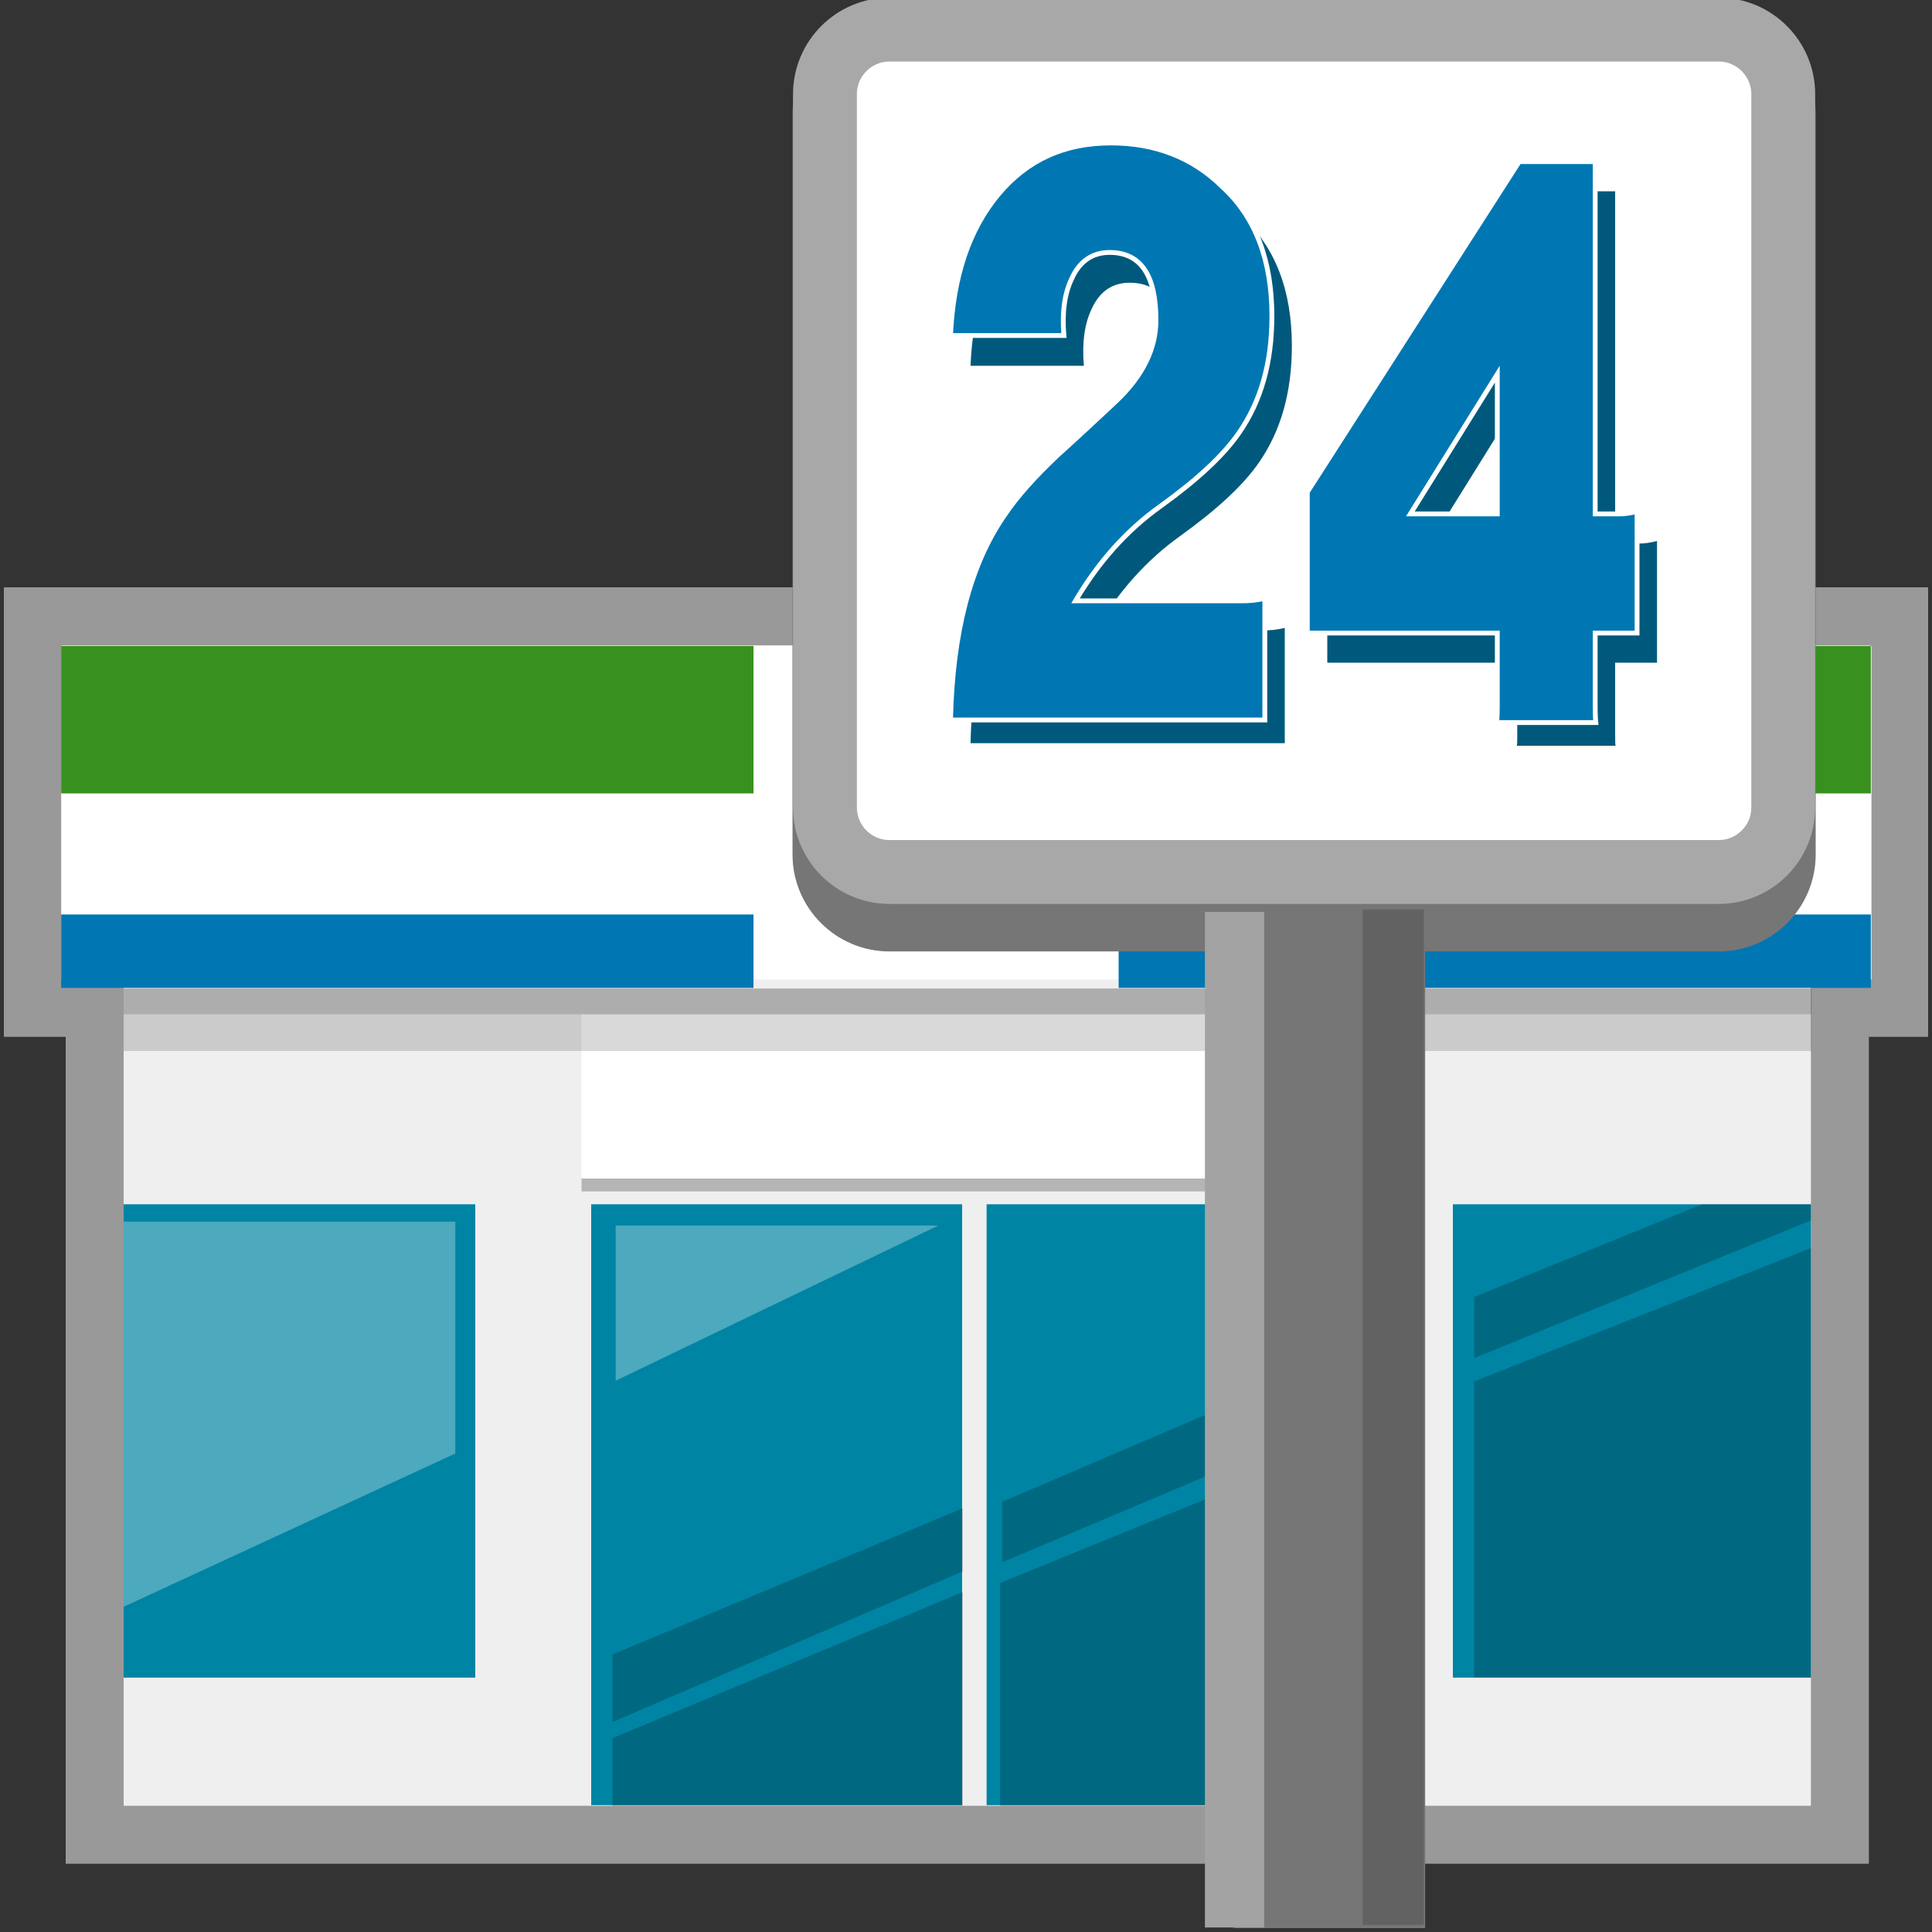 <?xml version="1.0" encoding="utf-8"?>
<!-- Generator: Adobe Illustrator 21.0.2, SVG Export Plug-In . SVG Version: 6.00 Build 0)  -->
<svg version="1.1" id="レイヤー_1" xmlns="http://www.w3.org/2000/svg" xmlns:xlink="http://www.w3.org/1999/xlink" x="0px"
	 y="0px" width="300px" height="300px" viewBox="0 0 300 300" style="enable-background:new 0 0 300 300;" xml:space="preserve">
<rect x="0" y="0" width="300" height="300" fill="#333333" stroke="none"/>
<style type="text/css">
	.st0{fill:#EFEFEF;stroke:#999999;stroke-width:9;stroke-miterlimit:10;}
	.st1{fill:#FFFFFF;}
	.st2{fill:#38911F;}
	.st3{fill:#0077B2;}
	.st4{fill:#B5B5B5;}
	.st5{opacity:0.15;enable-background:new    ;}
	.st6{opacity:0.5;fill:#FFFFFF;enable-background:new    ;}
	.st7{opacity:0.5;fill:#006B84;enable-background:new    ;}
	.st8{fill:#0084A3;}
	.st9{opacity:0.21;enable-background:new    ;}
	.st10{opacity:0.3;fill:#FFFFFF;enable-background:new    ;}
	.st11{fill:#FFFFFF;stroke:#777676;stroke-width:10.079;stroke-miterlimit:10;}
	.st12{fill:#FFFFFF;stroke:#A8A8A8;stroke-width:9.916;stroke-miterlimit:10;}
	.st13{fill:#00597C;}
	.st14{fill:#0077B2;stroke:#FFFFFF;stroke-width:0.75;stroke-miterlimit:10;}
	.st15{fill:#777676;}
	.st16{fill:#A3A3A3;}
	.st17{opacity:0.17;enable-background:new    ;}
	.st18{fill:none;}
</style>
<g id="レイヤー_1_1_">
	<g>
		<polygon class="st0" points="294.9,95.7 5.1,95.7 5.1,156.5 14.7,156.5 14.7,284.9 285.7,284.9 285.7,156.5 294.9,156.5 		"/>
		<rect x="9.5" y="100.3" class="st1" width="281.1" height="51.8"/>
	</g>
	<rect x="9.5" y="100.3" class="st2" width="107.5" height="22.9"/>
	<rect x="9.5" y="142" class="st3" width="107.5" height="11.4"/>
	<rect x="173.7" y="100.3" class="st2" width="116.8" height="22.9"/>
	<rect x="173.7" y="142" class="st3" width="116.8" height="11.4"/>
	<rect x="90.3" y="157.5" class="st1" width="122.3" height="25.5"/>
	<rect x="90.3" y="183" class="st4" width="122.3" height="2"/>
	<rect x="19.2" y="153.5" class="st5" width="262.1" height="4"/>
	<rect x="19.2" y="153.5" class="st5" width="262.1" height="9.7"/>
	<g>
		<rect x="153.2" y="187" class="st8" width="57.6" height="93.3"/>
		<rect x="91.8" y="187" class="st8" width="57.6" height="93.3"/>
		<rect x="19.2" y="187" class="st8" width="54.6" height="73.5"/>
		<rect x="225.6" y="187" class="st8" width="55.6" height="73.5"/>
		<polygon class="st9" points="149.5,247.2 95.1,269.9 95.1,280.4 149.5,280.4 		"/>
		<polygon class="st9" points="149.5,234.2 95.1,256.9 95.1,267.4 149.5,244 		"/>
		<polygon class="st9" points="211,209.5 155.6,233.2 155.6,242.6 211,219.2 		"/>
		<polygon class="st9" points="264.3,187 228.9,201.4 228.9,210.9 281.2,189.5 281.2,187 		"/>
		<polygon class="st9" points="210.7,223.2 155.3,245.8 155.3,280.4 210.7,280.4 		"/>
		<polygon class="st9" points="281.2,193.8 228.9,214.5 228.9,260.5 281.2,260.5 		"/>
		<polygon class="st10" points="95.6,190.3 145.7,190.3 95.6,214.4 		"/>
	</g>
	<g>
		<path class="st11" d="M266.9,142.7H138.1c-5.5,0-10-4.5-10-10V17.6c0-5.5,4.5-10,10-10h128.8c5.5,0,10,4.5,10,10v115.1
			C276.9,138.2,272.4,142.7,266.9,142.7z"/>
		<path class="st12" d="M266.9,135.4H138.1c-5.5,0-10-4.5-10-10V14.6c0-5.5,4.5-10,10-10h128.8c5.5,0,10,4.5,10,10v110.8
			C276.9,130.9,272.4,135.4,266.9,135.4z"/>
		<g>
			<path class="st13" d="M200.6,53.7c0,7.2-1.7,13.2-5.1,18.1c-2.4,3.5-6.5,7.3-12.2,11.4c-5.2,3.7-9.6,8.6-13.2,14.7h25.8
				c1.2,0,2.4-0.1,3.6-0.4v17.9h-48.8c0.3-12.4,3-22.9,8.3-30.6c2-3,4.8-6.1,8.3-9.4c3.1-2.8,6.1-5.6,9.1-8.4
				c4.2-4,6.2-8.2,6.2-12.6c0-7-2.4-10.5-7.2-10.5c-2.7,0-4.7,1.4-5.9,4.1c-1.1,2.3-1.5,5.2-1.2,8.8h-17.6
				c0.4-9.2,2.9-16.5,7.4-21.9s10.3-8,17.5-8c6.8,0,12.6,2.2,17.2,6.7C198,38.3,200.6,45.1,200.6,53.7z"/>
			<path class="st13" d="M257.3,102.9h-6.5V114c0,0.9,0,1.9,0.1,1.8h-15.4c0.1,0.1,0.1-0.9,0.1-1.8v-11.1h-29.5V81L239,29.7h11.8
				v54.7h3.8c0.7,0,1.6-0.1,2.7-0.4L257.3,102.9L257.3,102.9z M235.5,84.4V62.7L222,84.4H235.5z"/>
		</g>
		<g>
			<path class="st14" d="M197.5,49.1c0,7.2-1.7,13.2-5.1,18.1c-2.4,3.5-6.5,7.3-12.2,11.4c-5.2,3.7-9.6,8.6-13.2,14.7h25.8
				c1.2,0,2.4-0.1,3.6-0.4v18.9h-48.8c0.3-13.4,3-24,8.3-31.7c2-3,4.8-6.1,8.3-9.4c3.1-2.8,6.1-5.6,9.1-8.4c4.2-4,6.2-8.2,6.2-12.6
				c0-7-2.4-10.5-7.2-10.5c-2.7,0-4.7,1.4-5.9,4.1c-1.1,2.3-1.5,5.2-1.2,8.8h-17.6c0.4-9.2,2.9-16.5,7.4-21.9s10.3-8,17.5-8
				c6.8,0,12.6,2.2,17.2,6.7C195,33.7,197.5,40.5,197.5,49.1z"/>
			<path class="st14" d="M254.2,98.3h-6.5v11.1c0,0.9,0,1.9,0.1,2.8h-15.4c0.1-1,0.1-1.9,0.1-2.8V98.3H203V76.4l32.9-51.3h11.8v54.7
				h3.8c0.7,0,1.6-0.1,2.7-0.4V98.3z M232.5,79.7V58.1L219,79.8h13.5V79.7z"/>
		</g>
		<rect x="191.6" y="141.7" class="st15" width="29.7" height="157.7"/>
		<rect x="187.1" y="141.6" class="st16" width="9.2" height="157.7"/>
		<rect x="211.6" y="141.2" class="st17" width="9.5" height="157.7"/>
	</g>
	<polyline class="st10" points="19.2,189.7 70.7,189.7 70.7,225.7 19.2,249.5 	"/>
</g>
</svg>

